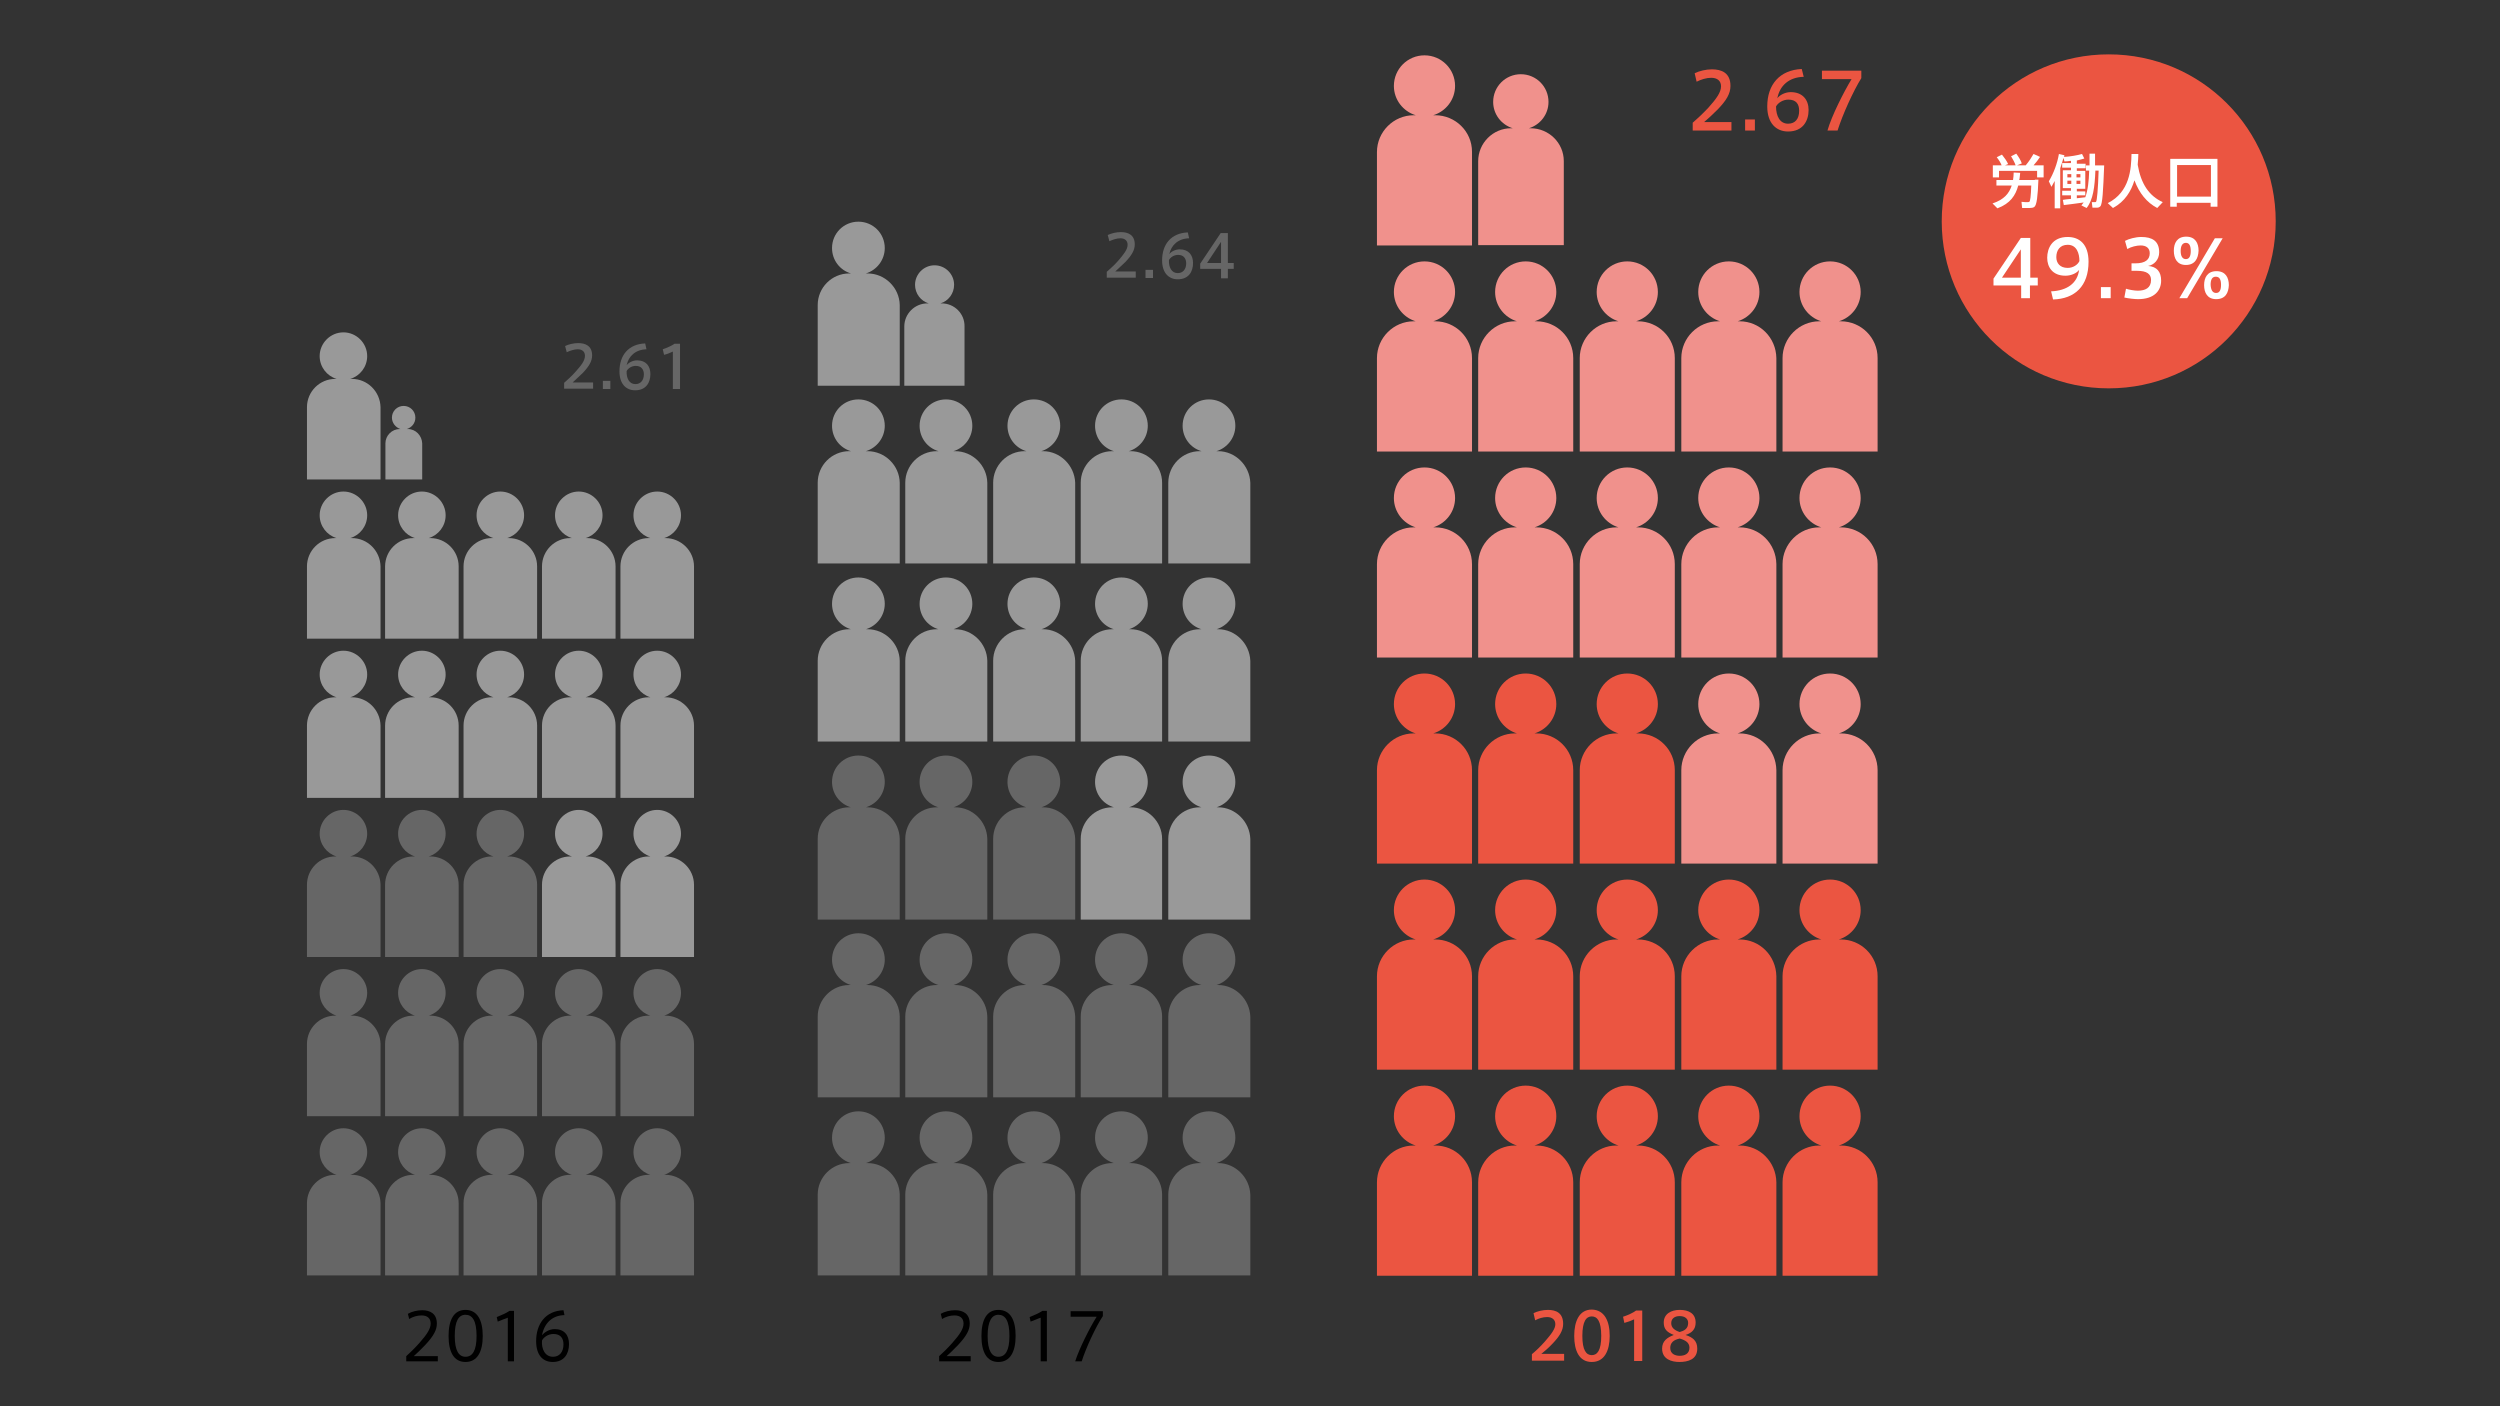 <?xml version="1.0" encoding="utf-8"?>
<!-- Generator: Adobe Illustrator 23.1.0, SVG Export Plug-In . SVG Version: 6.00 Build 0)  -->
<svg version="1.1" xmlns="http://www.w3.org/2000/svg" xmlns:xlink="http://www.w3.org/1999/xlink" x="0px" y="0px"
	 viewBox="0 0 768 432" style="enable-background:new 0 0 768 432;" xml:space="preserve">
<rect x="0" y="0" width="768" height="432" fill="#333333" stroke="none"/>
<style type="text/css">
	.st0{fill:#EB5541;}
	.st1{fill:#666666;}
	.st2{clip-path:url(#SVGID_2_);fill:#999999;}
	.st3{clip-path:url(#SVGID_2_);fill:#EB5541;}
	.st4{fill:#231815;}
	.st5{clip-path:url(#SVGID_6_);fill:#999999;}
	.st6{fill:#999999;}
	.st7{fill:#F0918C;}
	.st8{fill:#FFFFFF;}
	.st9{fill:#19B9CD;}
	.st10{fill:#0078C3;}
	.st11{fill:#E65582;}
	.st12{fill:#8CC33C;}
	.st13{fill:#FFE141;}
	.st14{fill:#F5AA3C;}
	.st15{fill:#CCCCCC;}
	.st16{fill:#DDDDDD;stroke:#DDDDDD;stroke-miterlimit:10;}
	.st17{fill:#FAFAFA;}
	.st18{fill:#A0D7E6;}
	.st19{fill:#96B9E1;}
	.st20{fill:#FAD2CD;}
	.st21{fill:#BEDC96;}
	.st22{fill:#FFE691;}
	.st23{fill:#FACD91;}
</style>
<g id="レイヤー_1">
</g>
<g id="レイヤー_3">
	<g>
		<path class="st1" d="M108.1,360.9h-0.5c3-0.9,5.2-3.7,5.2-7c0-4-3.3-7.3-7.3-7.3c-4,0-7.3,3.3-7.3,7.3c0,3.3,2.2,6.1,5.2,7H103
			c-4.8,0-8.7,3.9-8.7,8.7v22.2v0v0h22.6v-22.2C116.8,364.9,112.9,360.9,108.1,360.9"/>
		<path class="st1" d="M132.2,360.9h-0.5c3-0.9,5.2-3.7,5.2-7c0-4-3.3-7.3-7.3-7.3c-4,0-7.3,3.3-7.3,7.3c0,3.3,2.2,6.1,5.2,7h-0.5
			c-4.8,0-8.7,3.9-8.7,8.7v22.2v0v0h22.6v-22.2C140.9,364.9,137,360.9,132.2,360.9"/>
		<path class="st1" d="M156.3,360.9h-0.5c3-0.9,5.2-3.7,5.2-7c0-4-3.3-7.3-7.3-7.3c-4,0-7.3,3.3-7.3,7.3c0,3.3,2.2,6.1,5.2,7h-0.5
			c-4.8,0-8.7,3.9-8.7,8.7v22.2v0v0H165v-22.2C165,364.9,161.1,360.9,156.3,360.9"/>
		<path class="st1" d="M180.4,360.9h-0.5c3-0.9,5.2-3.7,5.2-7c0-4-3.3-7.3-7.3-7.3c-4,0-7.3,3.3-7.3,7.3c0,3.3,2.2,6.1,5.2,7h-0.5
			c-4.8,0-8.7,3.9-8.7,8.7v22.2v0v0h22.6v-22.2C189.1,364.9,185.2,360.9,180.4,360.9"/>
		<path class="st1" d="M204.4,360.9H204c3-0.9,5.2-3.7,5.2-7c0-4-3.3-7.3-7.3-7.3c-4,0-7.3,3.3-7.3,7.3c0,3.3,2.2,6.1,5.2,7h-0.5
			c-4.8,0-8.7,3.9-8.7,8.7v22.2v0v0h22.6v-22.2C213.2,364.9,209.2,360.9,204.4,360.9"/>
		<path class="st1" d="M108.1,312h-0.5c3-0.9,5.2-3.7,5.2-7c0-4-3.3-7.3-7.3-7.3c-4,0-7.3,3.3-7.3,7.3c0,3.3,2.2,6.1,5.2,7H103
			c-4.8,0-8.7,3.9-8.7,8.7v22.2v0v0h22.6v-22.2C116.8,316,112.9,312,108.1,312"/>
		<path class="st1" d="M132.2,312h-0.5c3-0.9,5.2-3.7,5.2-7c0-4-3.3-7.3-7.3-7.3c-4,0-7.3,3.3-7.3,7.3c0,3.3,2.2,6.1,5.2,7h-0.5
			c-4.8,0-8.7,3.9-8.7,8.7v22.2v0v0h22.6v-22.2C140.9,316,137,312,132.2,312"/>
		<path class="st1" d="M156.3,312h-0.5c3-0.9,5.2-3.7,5.2-7c0-4-3.3-7.3-7.3-7.3c-4,0-7.3,3.3-7.3,7.3c0,3.3,2.2,6.1,5.2,7h-0.5
			c-4.8,0-8.7,3.9-8.7,8.7v22.2v0v0H165v-22.2C165,316,161.1,312,156.3,312"/>
		<path class="st1" d="M180.4,312h-0.5c3-0.9,5.2-3.7,5.2-7c0-4-3.3-7.3-7.3-7.3c-4,0-7.3,3.3-7.3,7.3c0,3.3,2.2,6.1,5.2,7h-0.5
			c-4.8,0-8.7,3.9-8.7,8.7v22.2v0v0h22.6v-22.2C189.1,316,185.2,312,180.4,312"/>
		<path class="st1" d="M204.4,312H204c3-0.9,5.2-3.7,5.2-7c0-4-3.3-7.3-7.3-7.3c-4,0-7.3,3.3-7.3,7.3c0,3.3,2.2,6.1,5.2,7h-0.5
			c-4.8,0-8.7,3.9-8.7,8.7v22.2v0v0h22.6v-22.2C213.2,316,209.2,312,204.4,312"/>
		<path class="st1" d="M108.1,263.1h-0.5c3-0.9,5.2-3.7,5.2-7c0-4-3.3-7.3-7.3-7.3c-4,0-7.3,3.3-7.3,7.3c0,3.3,2.2,6.1,5.2,7H103
			c-4.8,0-8.7,3.9-8.7,8.7V294v0v0h22.6v-22.2C116.8,267,112.9,263.1,108.1,263.1"/>
		<path class="st1" d="M132.2,263.1h-0.5c3-0.9,5.2-3.7,5.2-7c0-4-3.3-7.3-7.3-7.3c-4,0-7.3,3.3-7.3,7.3c0,3.3,2.2,6.1,5.2,7h-0.5
			c-4.8,0-8.7,3.9-8.7,8.7V294v0v0h22.6v-22.2C140.9,267,137,263.1,132.2,263.1"/>
		<path class="st1" d="M156.3,263.1h-0.5c3-0.9,5.2-3.7,5.2-7c0-4-3.3-7.3-7.3-7.3c-4,0-7.3,3.3-7.3,7.3c0,3.3,2.2,6.1,5.2,7h-0.5
			c-4.8,0-8.7,3.9-8.7,8.7V294v0v0H165v-22.2C165,267,161.1,263.1,156.3,263.1"/>
		<path class="st6" d="M180.4,263.1h-0.5c3-0.9,5.2-3.7,5.2-7c0-4-3.3-7.3-7.3-7.3c-4,0-7.3,3.3-7.3,7.3c0,3.3,2.2,6.1,5.2,7h-0.5
			c-4.8,0-8.7,3.9-8.7,8.7V294v0v0h22.6v-22.2C189.1,267,185.2,263.1,180.4,263.1"/>
		<path class="st6" d="M204.4,263.1H204c3-0.9,5.2-3.7,5.2-7c0-4-3.3-7.3-7.3-7.3c-4,0-7.3,3.3-7.3,7.3c0,3.3,2.2,6.1,5.2,7h-0.5
			c-4.8,0-8.7,3.9-8.7,8.7V294v0v0h22.6v-22.2C213.2,267,209.2,263.1,204.4,263.1"/>
		<path class="st6" d="M108.1,214.2h-0.5c3-0.9,5.2-3.7,5.2-7c0-4-3.3-7.3-7.3-7.3c-4,0-7.3,3.3-7.3,7.3c0,3.3,2.2,6.1,5.2,7H103
			c-4.8,0-8.7,3.9-8.7,8.7v22.2v0v0h22.6v-22.2C116.8,218.1,112.9,214.2,108.1,214.2"/>
		<path class="st6" d="M132.2,214.2h-0.5c3-0.9,5.2-3.7,5.2-7c0-4-3.3-7.3-7.3-7.3c-4,0-7.3,3.3-7.3,7.3c0,3.3,2.2,6.1,5.2,7h-0.5
			c-4.8,0-8.7,3.9-8.7,8.7v22.2v0v0h22.6v-22.2C140.9,218.1,137,214.2,132.2,214.2"/>
		<path class="st6" d="M156.3,214.2h-0.5c3-0.9,5.2-3.7,5.2-7c0-4-3.3-7.3-7.3-7.3c-4,0-7.3,3.3-7.3,7.3c0,3.3,2.2,6.1,5.2,7h-0.5
			c-4.8,0-8.7,3.9-8.7,8.7v22.2v0v0H165v-22.2C165,218.1,161.1,214.2,156.3,214.2"/>
		<path class="st6" d="M180.4,214.2h-0.5c3-0.9,5.2-3.7,5.2-7c0-4-3.3-7.3-7.3-7.3c-4,0-7.3,3.3-7.3,7.3c0,3.3,2.2,6.1,5.2,7h-0.5
			c-4.8,0-8.7,3.9-8.7,8.7v22.2v0v0h22.6v-22.2C189.1,218.1,185.2,214.2,180.4,214.2"/>
		<path class="st6" d="M204.4,214.2H204c3-0.9,5.2-3.7,5.2-7c0-4-3.3-7.3-7.3-7.3c-4,0-7.3,3.3-7.3,7.3c0,3.3,2.2,6.1,5.2,7h-0.5
			c-4.8,0-8.7,3.9-8.7,8.7v22.2v0v0h22.6v-22.2C213.2,218.1,209.2,214.2,204.4,214.2"/>
		<path class="st6" d="M108.1,165.3h-0.5c3-0.9,5.2-3.7,5.2-7c0-4-3.3-7.3-7.3-7.3c-4,0-7.3,3.3-7.3,7.3c0,3.3,2.2,6.1,5.2,7H103
			c-4.8,0-8.7,3.9-8.7,8.7v22.2v0v0h22.6V174C116.8,169.2,112.9,165.3,108.1,165.3"/>
		<path class="st6" d="M132.2,165.3h-0.5c3-0.9,5.2-3.7,5.2-7c0-4-3.3-7.3-7.3-7.3c-4,0-7.3,3.3-7.3,7.3c0,3.3,2.2,6.1,5.2,7h-0.5
			c-4.8,0-8.7,3.9-8.7,8.7v22.2v0v0h22.6V174C140.9,169.2,137,165.3,132.2,165.3"/>
		<path class="st6" d="M156.3,165.3h-0.5c3-0.9,5.2-3.7,5.2-7c0-4-3.3-7.3-7.3-7.3c-4,0-7.3,3.3-7.3,7.3c0,3.3,2.2,6.1,5.2,7h-0.5
			c-4.8,0-8.7,3.9-8.7,8.7v22.2v0v0H165V174C165,169.2,161.1,165.3,156.3,165.3"/>
		<path class="st6" d="M180.4,165.3h-0.5c3-0.9,5.2-3.7,5.2-7c0-4-3.3-7.3-7.3-7.3c-4,0-7.3,3.3-7.3,7.3c0,3.3,2.2,6.1,5.2,7h-0.5
			c-4.8,0-8.7,3.9-8.7,8.7v22.2v0v0h22.6V174C189.1,169.2,185.2,165.3,180.4,165.3"/>
		<path class="st6" d="M204.4,165.3H204c3-0.9,5.2-3.7,5.2-7c0-4-3.3-7.3-7.3-7.3c-4,0-7.3,3.3-7.3,7.3c0,3.3,2.2,6.1,5.2,7h-0.5
			c-4.8,0-8.7,3.9-8.7,8.7v22.2v0v0h22.6V174C213.2,169.2,209.2,165.3,204.4,165.3"/>
		<path class="st6" d="M108.1,116.4h-0.5c3-0.9,5.2-3.7,5.2-7c0-4-3.3-7.3-7.3-7.3c-4,0-7.3,3.3-7.3,7.3c0,3.3,2.2,6.1,5.2,7H103
			c-4.8,0-8.7,3.9-8.7,8.7v22.2v0v0h22.6v-22.2C116.8,120.3,112.9,116.4,108.1,116.4"/>
		<path class="st6" d="M125.3,131.8H125c1.5-0.5,2.6-1.8,2.6-3.5c0-2-1.6-3.6-3.6-3.6c-2,0-3.6,1.6-3.6,3.6c0,1.6,1.1,3,2.6,3.5
			h-0.2c-2.4,0-4.4,2-4.4,4.4v11.1v0v0h11.3v-11.1C129.6,133.8,127.7,131.8,125.3,131.8"/>
		<path class="st1" d="M266.5,357.3H266c3.3-1,5.8-4.1,5.8-7.8c0-4.5-3.6-8.1-8.1-8.1c-4.5,0-8.1,3.6-8.1,8.1c0,3.7,2.4,6.8,5.8,7.8
			h-0.5c-5.4,0-9.7,4.4-9.7,9.7v24.8v0v0h25.2V367C276.3,361.7,271.9,357.3,266.5,357.3"/>
		<path class="st1" d="M293.4,357.3h-0.5c3.3-1,5.8-4.1,5.8-7.8c0-4.5-3.6-8.1-8.1-8.1c-4.5,0-8.1,3.6-8.1,8.1
			c0,3.7,2.4,6.8,5.8,7.8h-0.5c-5.4,0-9.7,4.4-9.7,9.7v24.8v0v0h25.2V367C303.2,361.7,298.8,357.3,293.4,357.3"/>
		<path class="st1" d="M320.4,357.3h-0.5c3.3-1,5.8-4.1,5.8-7.8c0-4.5-3.6-8.1-8.1-8.1c-4.5,0-8.1,3.6-8.1,8.1
			c0,3.7,2.4,6.8,5.8,7.8h-0.5c-5.4,0-9.7,4.4-9.7,9.7v24.8v0v0h25.2V367C330.1,361.7,325.7,357.3,320.4,357.3"/>
		<path class="st1" d="M347.3,357.3h-0.5c3.3-1,5.8-4.1,5.8-7.8c0-4.5-3.6-8.1-8.1-8.1c-4.5,0-8.1,3.6-8.1,8.1
			c0,3.7,2.4,6.8,5.8,7.8h-0.5c-5.4,0-9.7,4.4-9.7,9.7v24.8v0v0H357V367C357,361.7,352.6,357.3,347.3,357.3"/>
		<path class="st1" d="M374.2,357.3h-0.5c3.3-1,5.8-4.1,5.8-7.8c0-4.5-3.6-8.1-8.1-8.1c-4.5,0-8.1,3.6-8.1,8.1
			c0,3.7,2.4,6.8,5.8,7.8h-0.5c-5.4,0-9.7,4.4-9.7,9.7v24.8v0v0h25.2V367C383.9,361.7,379.5,357.3,374.2,357.3"/>
		<path class="st1" d="M266.5,302.6H266c3.3-1,5.8-4.1,5.8-7.8c0-4.5-3.6-8.1-8.1-8.1c-4.5,0-8.1,3.6-8.1,8.1c0,3.7,2.4,6.8,5.8,7.8
			h-0.5c-5.4,0-9.7,4.4-9.7,9.7v24.8v0v0h25.2v-24.8C276.3,307,271.9,302.6,266.5,302.6"/>
		<path class="st1" d="M293.4,302.6h-0.5c3.3-1,5.8-4.1,5.8-7.8c0-4.5-3.6-8.1-8.1-8.1c-4.5,0-8.1,3.6-8.1,8.1
			c0,3.7,2.4,6.8,5.8,7.8h-0.5c-5.4,0-9.7,4.4-9.7,9.7v24.8v0v0h25.2v-24.8C303.2,307,298.8,302.6,293.4,302.6"/>
		<path class="st1" d="M320.4,302.6h-0.5c3.3-1,5.8-4.1,5.8-7.8c0-4.5-3.6-8.1-8.1-8.1c-4.5,0-8.1,3.6-8.1,8.1
			c0,3.7,2.4,6.8,5.8,7.8h-0.5c-5.4,0-9.7,4.4-9.7,9.7v24.8v0v0h25.2v-24.8C330.1,307,325.7,302.6,320.4,302.6"/>
		<path class="st1" d="M347.3,302.6h-0.5c3.3-1,5.8-4.1,5.8-7.8c0-4.5-3.6-8.1-8.1-8.1c-4.5,0-8.1,3.6-8.1,8.1
			c0,3.7,2.4,6.8,5.8,7.8h-0.5c-5.4,0-9.7,4.4-9.7,9.7v24.8v0v0H357v-24.8C357,307,352.6,302.6,347.3,302.6"/>
		<path class="st1" d="M374.2,302.6h-0.5c3.3-1,5.8-4.1,5.8-7.8c0-4.5-3.6-8.1-8.1-8.1c-4.5,0-8.1,3.6-8.1,8.1
			c0,3.7,2.4,6.8,5.8,7.8h-0.5c-5.4,0-9.7,4.4-9.7,9.7v24.8v0v0h25.2v-24.8C383.9,307,379.5,302.6,374.2,302.6"/>
		<path class="st1" d="M266.5,248H266c3.3-1,5.8-4.1,5.8-7.8c0-4.5-3.6-8.1-8.1-8.1c-4.5,0-8.1,3.6-8.1,8.1c0,3.7,2.4,6.8,5.8,7.8
			h-0.5c-5.4,0-9.7,4.4-9.7,9.7v24.8v0v0h25.2v-24.8C276.3,252.4,271.9,248,266.5,248"/>
		<path class="st1" d="M293.4,248h-0.5c3.3-1,5.8-4.1,5.8-7.8c0-4.5-3.6-8.1-8.1-8.1c-4.5,0-8.1,3.6-8.1,8.1c0,3.7,2.4,6.8,5.8,7.8
			h-0.5c-5.4,0-9.7,4.4-9.7,9.7v24.8v0v0h25.2v-24.8C303.2,252.4,298.8,248,293.4,248"/>
		<path class="st1" d="M320.4,248h-0.5c3.3-1,5.8-4.1,5.8-7.8c0-4.5-3.6-8.1-8.1-8.1c-4.5,0-8.1,3.6-8.1,8.1c0,3.7,2.4,6.8,5.8,7.8
			h-0.5c-5.4,0-9.7,4.4-9.7,9.7v24.8v0v0h25.2v-24.8C330.1,252.4,325.7,248,320.4,248"/>
		<path class="st6" d="M347.3,248h-0.5c3.3-1,5.8-4.1,5.8-7.8c0-4.5-3.6-8.1-8.1-8.1c-4.5,0-8.1,3.6-8.1,8.1c0,3.7,2.4,6.8,5.8,7.8
			h-0.5c-5.4,0-9.7,4.4-9.7,9.7v24.8v0v0H357v-24.8C357,252.4,352.6,248,347.3,248"/>
		<path class="st6" d="M374.2,248h-0.5c3.3-1,5.8-4.1,5.8-7.8c0-4.5-3.6-8.1-8.1-8.1c-4.5,0-8.1,3.6-8.1,8.1c0,3.7,2.4,6.8,5.8,7.8
			h-0.5c-5.4,0-9.7,4.4-9.7,9.7v24.8v0v0h25.2v-24.8C383.9,252.4,379.5,248,374.2,248"/>
		<path class="st6" d="M266.5,193.3H266c3.3-1,5.8-4.1,5.8-7.8c0-4.5-3.6-8.1-8.1-8.1c-4.5,0-8.1,3.6-8.1,8.1c0,3.7,2.4,6.8,5.8,7.8
			h-0.5c-5.4,0-9.7,4.4-9.7,9.7v24.8v0v0h25.2v-24.8C276.3,197.7,271.9,193.3,266.5,193.3"/>
		<path class="st6" d="M293.4,193.3h-0.5c3.3-1,5.8-4.1,5.8-7.8c0-4.5-3.6-8.1-8.1-8.1c-4.5,0-8.1,3.6-8.1,8.1
			c0,3.7,2.4,6.8,5.8,7.8h-0.5c-5.4,0-9.7,4.4-9.7,9.7v24.8v0v0h25.2v-24.8C303.2,197.7,298.8,193.3,293.4,193.3"/>
		<path class="st6" d="M320.4,193.3h-0.5c3.3-1,5.8-4.1,5.8-7.8c0-4.5-3.6-8.1-8.1-8.1c-4.5,0-8.1,3.6-8.1,8.1
			c0,3.7,2.4,6.8,5.8,7.8h-0.5c-5.4,0-9.7,4.4-9.7,9.7v24.8v0v0h25.2v-24.8C330.1,197.7,325.7,193.3,320.4,193.3"/>
		<path class="st6" d="M347.3,193.3h-0.5c3.3-1,5.8-4.1,5.8-7.8c0-4.5-3.6-8.1-8.1-8.1c-4.5,0-8.1,3.6-8.1,8.1
			c0,3.7,2.4,6.8,5.8,7.8h-0.5c-5.4,0-9.7,4.4-9.7,9.7v24.8v0v0H357v-24.8C357,197.7,352.6,193.3,347.3,193.3"/>
		<path class="st6" d="M374.2,193.3h-0.5c3.3-1,5.8-4.1,5.8-7.8c0-4.5-3.6-8.1-8.1-8.1c-4.5,0-8.1,3.6-8.1,8.1
			c0,3.7,2.4,6.8,5.8,7.8h-0.5c-5.4,0-9.7,4.4-9.7,9.7v24.8v0v0h25.2v-24.8C383.9,197.7,379.5,193.3,374.2,193.3"/>
		<path class="st6" d="M266.5,138.6H266c3.3-1,5.8-4.1,5.8-7.8c0-4.5-3.6-8.1-8.1-8.1c-4.5,0-8.1,3.6-8.1,8.1c0,3.7,2.4,6.8,5.8,7.8
			h-0.5c-5.4,0-9.7,4.4-9.7,9.7v24.8v0v0h25.2v-24.8C276.3,143,271.9,138.6,266.5,138.6"/>
		<path class="st6" d="M293.4,138.6h-0.5c3.3-1,5.8-4.1,5.8-7.8c0-4.5-3.6-8.1-8.1-8.1c-4.5,0-8.1,3.6-8.1,8.1
			c0,3.7,2.4,6.8,5.8,7.8h-0.5c-5.4,0-9.7,4.4-9.7,9.7v24.8v0v0h25.2v-24.8C303.2,143,298.8,138.6,293.4,138.6"/>
		<path class="st6" d="M320.4,138.6h-0.5c3.3-1,5.8-4.1,5.8-7.8c0-4.5-3.6-8.1-8.1-8.1c-4.5,0-8.1,3.6-8.1,8.1
			c0,3.7,2.4,6.8,5.8,7.8h-0.5c-5.4,0-9.7,4.4-9.7,9.7v24.8v0v0h25.2v-24.8C330.1,143,325.7,138.6,320.4,138.6"/>
		<path class="st6" d="M347.3,138.6h-0.5c3.3-1,5.8-4.1,5.8-7.8c0-4.5-3.6-8.1-8.1-8.1c-4.5,0-8.1,3.6-8.1,8.1
			c0,3.7,2.4,6.8,5.8,7.8h-0.5c-5.4,0-9.7,4.4-9.7,9.7v24.8v0v0H357v-24.8C357,143,352.6,138.6,347.3,138.6"/>
		<path class="st6" d="M374.2,138.6h-0.5c3.3-1,5.8-4.1,5.8-7.8c0-4.5-3.6-8.1-8.1-8.1c-4.5,0-8.1,3.6-8.1,8.1
			c0,3.7,2.4,6.8,5.8,7.8h-0.5c-5.4,0-9.7,4.4-9.7,9.7v24.8v0v0h25.2v-24.8C383.9,143,379.5,138.6,374.2,138.6"/>
	</g>
	<g>
		<path class="st1" d="M179.7,109.3c0-1.3-0.9-2-2.2-2c-1.1,0-2.3,0.4-3.4,0.9l-0.5-1.9c1-0.5,2.6-0.9,4-0.9c2.2,0,4.3,0.8,4.3,3.8
			c0,1.8-1,3.4-2.9,5.4c-1.2,1.2-2.3,2.1-3.1,2.9h6.3v1.9h-8.9v-1.8c1-0.9,2.3-2,3.6-3.5C178.7,112.1,179.7,110.7,179.7,109.3
			L179.7,109.3z"/>
		<path class="st1" d="M187.5,119.5h-2.3V117h2.3V119.5z"/>
		<path class="st1" d="M195.7,110.7c2.8,0,4.1,1.8,4.1,4.2c0,2.6-1.3,5-4.7,5c-2.7,0-4.8-1.9-4.8-5.8c0-5,2.8-8.4,7.9-8.6l0.4,1.8
			c-3.4,0.1-5.5,2.1-6.1,4.9C193.1,111.4,194.4,110.7,195.7,110.7L195.7,110.7z M195.2,118c1.6,0,2.6-1.2,2.6-3
			c0-1.5-0.8-2.6-2.5-2.6c-1.3,0-2.4,0.8-2.8,1.6C192.4,116.2,193.3,118,195.2,118z"/>
		<path class="st1" d="M204,109l-0.4-1.7c1.2-0.4,2.8-1.1,3.6-1.7h1.7v13.9h-2.2V108C206,108.3,205,108.8,204,109z"/>
	</g>
	<g>
		<path class="st1" d="M346.4,75.2c0-1.3-0.9-2-2.2-2c-1.1,0-2.3,0.4-3.4,0.9l-0.5-1.9c1-0.5,2.6-0.9,4-0.9c2.2,0,4.3,0.8,4.3,3.8
			c0,1.8-1,3.4-2.9,5.4c-1.2,1.2-2.3,2.1-3.1,2.9h6.3v1.9h-8.9v-1.8c1-0.9,2.3-2,3.6-3.5C345.3,78,346.4,76.6,346.4,75.2L346.4,75.2
			z"/>
		<path class="st1" d="M354.2,85.4h-2.3v-2.5h2.3V85.4z"/>
		<path class="st1" d="M362.4,76.6c2.8,0,4.1,1.8,4.1,4.2c0,2.6-1.3,5-4.7,5c-2.7,0-4.8-1.9-4.8-5.8c0-5,2.8-8.4,7.9-8.6l0.4,1.8
			c-3.4,0.1-5.5,2.1-6.1,4.9C359.7,77.3,361.1,76.6,362.4,76.6L362.4,76.6z M361.8,83.9c1.6,0,2.6-1.2,2.6-3c0-1.5-0.8-2.6-2.5-2.6
			c-1.3,0-2.4,0.8-2.8,1.6C359,82.1,359.9,83.9,361.8,83.9z"/>
		<path class="st1" d="M377.2,80.8h1.8v1.8h-1.8v2.9h-2.1v-2.9h-6.4v-1.6l6.3-9.4h2.2V80.8z M375.1,80.8v-6.5l-4.3,6.5H375.1z"/>
	</g>
	<g>
		<path class="st6" d="M266.5,84H266c3.3-1,5.8-4.1,5.8-7.8c0-4.5-3.6-8.1-8.1-8.1c-4.5,0-8.1,3.6-8.1,8.1c0,3.7,2.4,6.8,5.8,7.8
			h-0.5c-5.4,0-9.7,4.4-9.7,9.7v24.8v0v0h25.2V93.7C276.3,88.4,271.9,84,266.5,84"/>
		<path class="st6" d="M289.3,93.2h-0.4c2.4-0.7,4.2-3,4.2-5.7c0-3.3-2.7-6-6-6c-3.3,0-6,2.7-6,6c0,2.7,1.8,5,4.2,5.7h-0.4
			c-3.9,0-7.1,3.2-7.1,7.1v18.2v0v0h18.5v-18.2C296.4,96.4,293.2,93.2,289.3,93.2"/>
	</g>
	<g>
		<path d="M132.3,406.6c0-1.6-1-2.5-2.8-2.5c-1.3,0-2.7,0.4-3.8,1.1l-0.4-1.6c1.2-0.7,2.9-1.1,4.4-1.1c2.5,0,4.5,1.1,4.5,4.1
			c0,1.9-0.9,3.7-3.5,6.5c-1.5,1.6-2.6,2.6-3.6,3.5h7.4v1.6h-9.7v-1.6c1.1-1,2.3-2.1,4-4C131.3,409.8,132.3,408.1,132.3,406.6
			L132.3,406.6z"/>
		<path d="M148.3,410.4c0,4.9-1.7,8-5.3,8c-3.6,0-5.2-3.1-5.2-8c0-4.9,1.6-8,5.2-8C146.6,402.4,148.3,405.5,148.3,410.4L148.3,410.4
			z M139.7,410.4c0,4.6,1.3,6.4,3.3,6.4c2.1,0,3.4-1.8,3.4-6.4c0-4.7-1.3-6.5-3.4-6.5C140.9,403.9,139.7,405.8,139.7,410.4
			L139.7,410.4z"/>
		<path d="M152.9,406l-0.3-1.4c1.3-0.5,3.1-1.3,3.9-1.9h1.4v15.5H156v-13.4C155.3,405,154,405.6,152.9,406z"/>
		<path d="M170.4,408.3c2.9,0,4.4,1.8,4.4,4.6c0,3-1.5,5.5-5,5.5c-3.1,0-5.1-2.2-5.1-6.4c0-5.2,2.8-9.3,8.4-9.5l0.3,1.5
			c-3.8,0.1-6.2,2.5-6.9,6.2C167.2,409.3,168.7,408.3,170.4,408.3L170.4,408.3z M169.9,416.8c1.9,0,3.2-1.4,3.2-3.8
			c0-1.9-0.9-3.2-3.1-3.2c-1.6,0-3,1-3.5,2C166.3,414.4,167.4,416.8,169.9,416.8z"/>
	</g>
	<g>
		<path d="M296,406.6c0-1.6-1-2.5-2.8-2.5c-1.3,0-2.7,0.4-3.8,1.1l-0.4-1.6c1.2-0.7,2.9-1.1,4.4-1.1c2.5,0,4.5,1.1,4.5,4.1
			c0,1.9-0.9,3.7-3.5,6.5c-1.5,1.6-2.6,2.6-3.6,3.5h7.4v1.6h-9.7v-1.6c1.1-1,2.3-2.1,4-4C295,409.8,296,408.1,296,406.6L296,406.6z"
			/>
		<path d="M312,410.4c0,4.9-1.7,8-5.3,8c-3.6,0-5.2-3.1-5.2-8c0-4.9,1.6-8,5.2-8C310.4,402.4,312,405.5,312,410.4L312,410.4z
			 M303.4,410.4c0,4.6,1.3,6.4,3.3,6.4c2.1,0,3.4-1.8,3.4-6.4c0-4.7-1.3-6.5-3.4-6.5C304.7,403.9,303.4,405.8,303.4,410.4
			L303.4,410.4z"/>
		<path d="M316.6,406l-0.3-1.4c1.3-0.5,3.1-1.3,3.9-1.9h1.4v15.5h-1.9v-13.4C319,405,317.8,405.6,316.6,406z"/>
		<path d="M328.9,404.4v-1.6h9.9v1.5c-2.2,3.3-5.2,9.8-6.5,13.9h-2c1.2-3.8,4.5-10.4,6.6-13.7H328.9z"/>
	</g>
	<g>
		<path class="st0" d="M528.7,26.5c0-1.7-1.2-2.6-3-2.6c-1.5,0-3.1,0.5-4.5,1.2l-0.6-2.6c1.4-0.7,3.5-1.2,5.3-1.2
			c3,0,5.7,1.1,5.7,5.1c0,2.4-1.3,4.5-3.9,7.2c-1.6,1.6-3,2.9-4.2,3.9h8.4v2.6H520v-2.4c1.4-1.2,3-2.7,4.8-4.6
			C527.4,30.2,528.7,28.3,528.7,26.5L528.7,26.5z"/>
		<path class="st0" d="M539.1,40.1h-3v-3.4h3V40.1z"/>
		<path class="st0" d="M550.1,28.3c3.7,0,5.5,2.4,5.5,5.5c0,3.4-1.8,6.6-6.3,6.6c-3.6,0-6.4-2.5-6.4-7.7c0-6.7,3.8-11.2,10.6-11.5
			l0.6,2.4c-4.6,0.1-7.4,2.8-8.1,6.6C546.6,29.3,548.3,28.3,550.1,28.3L550.1,28.3z M549.3,38c2.2,0,3.4-1.5,3.4-4
			c0-2.1-1-3.4-3.3-3.4c-1.7,0-3.2,1-3.8,2.1C545.6,35.7,546.8,38,549.3,38z"/>
		<path class="st0" d="M559.7,24.3v-2.6h12.1V24c-2.5,4-5.8,11.3-7.3,16.1h-3.1c1.3-4.6,5.1-12,7.4-15.8H559.7z"/>
	</g>
	<g>
		<path class="st0" d="M440.9,351.9h-0.6c3.9-1.2,6.7-4.8,6.7-9c0-5.2-4.2-9.4-9.4-9.4s-9.4,4.2-9.4,9.4c0,4.2,2.8,7.8,6.7,9h-0.6
			c-6.2,0-11.3,5.1-11.3,11.3v28.7v0v0h29.2v-28.7C452.2,356.9,447.1,351.9,440.9,351.9"/>
		<path class="st0" d="M472,351.9h-0.6c3.9-1.2,6.7-4.8,6.7-9c0-5.2-4.2-9.4-9.4-9.4c-5.2,0-9.4,4.2-9.4,9.4c0,4.2,2.8,7.8,6.7,9
			h-0.6c-6.2,0-11.3,5.1-11.3,11.3v28.7v0v0h29.2v-28.7C483.3,356.9,478.2,351.9,472,351.9"/>
		<path class="st0" d="M503.2,351.9h-0.6c3.9-1.2,6.7-4.8,6.7-9c0-5.2-4.2-9.4-9.4-9.4s-9.4,4.2-9.4,9.4c0,4.2,2.8,7.8,6.7,9h-0.6
			c-6.2,0-11.3,5.1-11.3,11.3v28.7v0v0h29.2v-28.7C514.5,356.9,509.4,351.9,503.2,351.9"/>
		<path class="st0" d="M534.4,351.9h-0.6c3.9-1.2,6.7-4.8,6.7-9c0-5.2-4.2-9.4-9.4-9.4c-5.2,0-9.4,4.2-9.4,9.4c0,4.2,2.8,7.8,6.7,9
			h-0.6c-6.2,0-11.3,5.1-11.3,11.3v28.7v0v0h29.2v-28.7C545.6,356.9,540.6,351.9,534.4,351.9"/>
		<path class="st0" d="M565.5,351.9h-0.6c3.9-1.2,6.7-4.8,6.7-9c0-5.2-4.2-9.4-9.4-9.4s-9.4,4.2-9.4,9.4c0,4.2,2.8,7.8,6.7,9h-0.6
			c-6.2,0-11.3,5.1-11.3,11.3v28.7v0v0h29.2v-28.7C576.8,356.9,571.7,351.9,565.5,351.9"/>
		<path class="st0" d="M440.9,288.6h-0.6c3.9-1.2,6.7-4.8,6.7-9c0-5.2-4.2-9.4-9.4-9.4s-9.4,4.2-9.4,9.4c0,4.2,2.8,7.8,6.7,9h-0.6
			c-6.2,0-11.3,5.1-11.3,11.3v28.7v0v0h29.2v-28.7C452.2,293.6,447.1,288.6,440.9,288.6"/>
		<path class="st0" d="M472,288.6h-0.6c3.9-1.2,6.7-4.8,6.7-9c0-5.2-4.2-9.4-9.4-9.4c-5.2,0-9.4,4.2-9.4,9.4c0,4.2,2.8,7.8,6.7,9
			h-0.6c-6.2,0-11.3,5.1-11.3,11.3v28.7v0v0h29.2v-28.7C483.3,293.6,478.2,288.6,472,288.6"/>
		<path class="st0" d="M503.2,288.6h-0.6c3.9-1.2,6.7-4.8,6.7-9c0-5.2-4.2-9.4-9.4-9.4s-9.4,4.2-9.4,9.4c0,4.2,2.8,7.8,6.7,9h-0.6
			c-6.2,0-11.3,5.1-11.3,11.3v28.7v0v0h29.2v-28.7C514.5,293.6,509.4,288.6,503.2,288.6"/>
		<path class="st0" d="M534.4,288.6h-0.6c3.9-1.2,6.7-4.8,6.7-9c0-5.2-4.2-9.4-9.4-9.4c-5.2,0-9.4,4.2-9.4,9.4c0,4.2,2.8,7.8,6.7,9
			h-0.6c-6.2,0-11.3,5.1-11.3,11.3v28.7v0v0h29.2v-28.7C545.6,293.6,540.6,288.6,534.4,288.6"/>
		<path class="st0" d="M565.5,288.6h-0.6c3.9-1.2,6.7-4.8,6.7-9c0-5.2-4.2-9.4-9.4-9.4s-9.4,4.2-9.4,9.4c0,4.2,2.8,7.8,6.7,9h-0.6
			c-6.2,0-11.3,5.1-11.3,11.3v28.7v0v0h29.2v-28.7C576.8,293.6,571.7,288.6,565.5,288.6"/>
		<path class="st0" d="M440.9,225.3h-0.6c3.9-1.2,6.7-4.8,6.7-9c0-5.2-4.2-9.4-9.4-9.4s-9.4,4.2-9.4,9.4c0,4.2,2.8,7.8,6.7,9h-0.6
			c-6.2,0-11.3,5.1-11.3,11.3v28.7v0v0h29.2v-28.7C452.2,230.3,447.1,225.3,440.9,225.3"/>
		<path class="st0" d="M472,225.3h-0.6c3.9-1.2,6.7-4.8,6.7-9c0-5.2-4.2-9.4-9.4-9.4c-5.2,0-9.4,4.2-9.4,9.4c0,4.2,2.8,7.8,6.7,9
			h-0.6c-6.2,0-11.3,5.1-11.3,11.3v28.7v0v0h29.2v-28.7C483.3,230.3,478.2,225.3,472,225.3"/>
		<path class="st0" d="M503.2,225.3h-0.6c3.9-1.2,6.7-4.8,6.7-9c0-5.2-4.2-9.4-9.4-9.4s-9.4,4.2-9.4,9.4c0,4.2,2.8,7.8,6.7,9h-0.6
			c-6.2,0-11.3,5.1-11.3,11.3v28.7v0v0h29.2v-28.7C514.5,230.3,509.4,225.3,503.2,225.3"/>
		<path class="st7" d="M534.4,225.3h-0.6c3.9-1.2,6.7-4.8,6.7-9c0-5.2-4.2-9.4-9.4-9.4c-5.2,0-9.4,4.2-9.4,9.4c0,4.2,2.8,7.8,6.7,9
			h-0.6c-6.2,0-11.3,5.1-11.3,11.3v28.7v0v0h29.2v-28.7C545.6,230.3,540.6,225.3,534.4,225.3"/>
		<path class="st7" d="M565.5,225.3h-0.6c3.9-1.2,6.7-4.8,6.7-9c0-5.2-4.2-9.4-9.4-9.4s-9.4,4.2-9.4,9.4c0,4.2,2.8,7.8,6.7,9h-0.6
			c-6.2,0-11.3,5.1-11.3,11.3v28.7v0v0h29.2v-28.7C576.8,230.3,571.7,225.3,565.5,225.3"/>
		<path class="st7" d="M440.9,162h-0.6c3.9-1.2,6.7-4.8,6.7-9c0-5.2-4.2-9.4-9.4-9.4s-9.4,4.2-9.4,9.4c0,4.2,2.8,7.8,6.7,9h-0.6
			c-6.2,0-11.3,5.1-11.3,11.3v28.7v0v0h29.2v-28.7C452.2,167,447.1,162,440.9,162"/>
		<path class="st7" d="M472,162h-0.6c3.9-1.2,6.7-4.8,6.7-9c0-5.2-4.2-9.4-9.4-9.4c-5.2,0-9.4,4.2-9.4,9.4c0,4.2,2.8,7.8,6.7,9h-0.6
			c-6.2,0-11.3,5.1-11.3,11.3v28.7v0v0h29.2v-28.7C483.3,167,478.2,162,472,162"/>
		<path class="st7" d="M503.2,162h-0.6c3.9-1.2,6.7-4.8,6.7-9c0-5.2-4.2-9.4-9.4-9.4s-9.4,4.2-9.4,9.4c0,4.2,2.8,7.8,6.7,9h-0.6
			c-6.2,0-11.3,5.1-11.3,11.3v28.7v0v0h29.2v-28.7C514.5,167,509.4,162,503.2,162"/>
		<path class="st7" d="M534.4,162h-0.6c3.9-1.2,6.7-4.8,6.7-9c0-5.2-4.2-9.4-9.4-9.4c-5.2,0-9.4,4.2-9.4,9.4c0,4.2,2.8,7.8,6.7,9
			h-0.6c-6.2,0-11.3,5.1-11.3,11.3v28.7v0v0h29.2v-28.7C545.6,167,540.6,162,534.4,162"/>
		<path class="st7" d="M565.5,162h-0.6c3.9-1.2,6.7-4.8,6.7-9c0-5.2-4.2-9.4-9.4-9.4s-9.4,4.2-9.4,9.4c0,4.2,2.8,7.8,6.7,9h-0.6
			c-6.2,0-11.3,5.1-11.3,11.3v28.7v0v0h29.2v-28.7C576.8,167,571.7,162,565.5,162"/>
		<path class="st7" d="M440.9,98.7h-0.6c3.9-1.2,6.7-4.8,6.7-9c0-5.2-4.2-9.4-9.4-9.4s-9.4,4.2-9.4,9.4c0,4.2,2.8,7.8,6.7,9h-0.6
			c-6.2,0-11.3,5.1-11.3,11.3v28.7v0v0h29.2v-28.7C452.2,103.7,447.1,98.7,440.9,98.7"/>
		<path class="st7" d="M472,98.7h-0.6c3.9-1.2,6.7-4.8,6.7-9c0-5.2-4.2-9.4-9.4-9.4c-5.2,0-9.4,4.2-9.4,9.4c0,4.2,2.8,7.8,6.7,9
			h-0.6c-6.2,0-11.3,5.1-11.3,11.3v28.7v0v0h29.2v-28.7C483.3,103.7,478.2,98.7,472,98.7"/>
		<path class="st7" d="M503.2,98.7h-0.6c3.9-1.2,6.7-4.8,6.7-9c0-5.2-4.2-9.4-9.4-9.4s-9.4,4.2-9.4,9.4c0,4.2,2.8,7.8,6.7,9h-0.6
			c-6.2,0-11.3,5.1-11.3,11.3v28.7v0v0h29.2v-28.7C514.5,103.7,509.4,98.7,503.2,98.7"/>
		<path class="st7" d="M534.4,98.7h-0.6c3.9-1.2,6.7-4.8,6.7-9c0-5.2-4.2-9.4-9.4-9.4c-5.2,0-9.4,4.2-9.4,9.4c0,4.2,2.8,7.8,6.7,9
			h-0.6c-6.2,0-11.3,5.1-11.3,11.3v28.7v0v0h29.2v-28.7C545.6,103.7,540.6,98.7,534.4,98.7"/>
		<path class="st7" d="M565.5,98.7h-0.6c3.9-1.2,6.7-4.8,6.7-9c0-5.2-4.2-9.4-9.4-9.4s-9.4,4.2-9.4,9.4c0,4.2,2.8,7.8,6.7,9h-0.6
			c-6.2,0-11.3,5.1-11.3,11.3v28.7v0v0h29.2v-28.7C576.8,103.7,571.7,98.7,565.5,98.7"/>
		<path class="st7" d="M440.9,35.4h-0.6c3.9-1.2,6.7-4.8,6.7-9c0-5.2-4.2-9.4-9.4-9.4s-9.4,4.2-9.4,9.4c0,4.2,2.8,7.8,6.7,9h-0.6
			c-6.2,0-11.3,5.1-11.3,11.3v28.7v0v0h29.2V46.6C452.2,40.4,447.1,35.4,440.9,35.4"/>
		<path class="st7" d="M470.2,39.4h-0.5c3.5-1.1,6-4.3,6-8.1c0-4.7-3.8-8.5-8.5-8.5c-4.7,0-8.5,3.8-8.5,8.5c0,3.8,2.5,7,6,8.1h-0.5
			c-5.6,0-10.1,4.6-10.1,10.1v25.8v0v0h26.3V49.5C480.4,43.9,475.8,39.4,470.2,39.4"/>
	</g>
	<g>
		<path class="st0" d="M477.8,406.8c0-1.4-1-2.2-2.5-2.2c-1.3,0-2.6,0.4-3.7,1l-0.5-2.2c1.2-0.6,2.9-1,4.4-1c2.5,0,4.7,0.9,4.7,4.3
			c0,2-1.1,3.8-3.2,6c-1.3,1.4-2.5,2.4-3.5,3.2h7v2.1h-9.9v-2c1.2-1,2.5-2.2,4-3.9C476.6,409.8,477.8,408.2,477.8,406.8L477.8,406.8
			z"/>
		<path class="st0" d="M494.5,410.4c0,4.5-1.6,8-5.5,8c-3.9,0-5.4-3.5-5.4-8c0-4.6,1.6-8.1,5.4-8.1
			C492.9,402.4,494.5,405.8,494.5,410.4L494.5,410.4z M486.1,410.4c0,4.4,1.2,5.9,2.9,5.9c1.7,0,2.9-1.5,2.9-5.9c0-4.5-1.2-6-2.9-6
			C487.3,404.4,486.1,405.9,486.1,410.4L486.1,410.4z"/>
		<path class="st0" d="M499,406.4l-0.4-1.9c1.3-0.4,3.1-1.2,4-1.9h1.9v15.5h-2.5v-12.8C501.2,405.7,500.1,406.1,499,406.4z"/>
		<path class="st0" d="M520.9,406.3c0,2.1-1.2,3.2-3.1,3.8c2.1,0.7,3.6,1.7,3.6,4.2c0,3.3-2.8,4.1-5.5,4.1c-2.3,0-5.3-0.8-5.3-4.1
			c0-2.3,1.5-3.4,3.6-4.2c-2-0.8-3.1-1.7-3.1-3.8c0-2.7,2.3-3.9,4.9-3.9C518.8,402.4,520.9,403.5,520.9,406.3L520.9,406.3z M519,414
			c0-1.5-1.2-2.3-3-2.8c-1.9,0.4-2.9,1.3-2.9,2.9c0,1.8,1.5,2.4,2.9,2.4S519,416,519,414L519,414z M518.6,406.4
			c0-1.2-0.9-2.1-2.6-2.1c-1.6,0-2.6,0.8-2.6,2.2c0,1.4,1.1,2.2,2.6,2.7C517.4,408.8,518.6,408.2,518.6,406.4L518.6,406.4z"/>
	</g>
	<g>
		<path class="st0" d="M699.1,68c0,28.3-22.9,51.3-51.3,51.3c-28.3,0-51.3-22.9-51.3-51.3c0-28.3,22.9-51.3,51.3-51.3
			C676.2,16.7,699.1,39.7,699.1,68"/>
	</g>
	<g>
		<path class="st8" d="M625.1,55.2h1.1c-0.2,5.1-0.5,7.9-1.3,8.4c-0.3,0.2-0.8,0.3-1.4,0.3c-0.5,0-1.6,0-2.3,0L621,62
			c0.6,0.1,1.6,0.1,2,0.1c0.2,0,0.3-0.1,0.4-0.1c0.3-0.2,0.5-1.8,0.6-5H620c-0.8,3-2.4,5.5-6.4,7l-1.5-1.5c3.6-1.2,5.1-3.1,5.9-5.5
			h-4.7v-1.7h5.1c0.1-0.7,0.2-1.5,0.2-2.3l2,0.1c-0.1,0.7-0.1,1.5-0.3,2.2h3.8H625.1z M614.9,50.8c-0.3-0.8-0.8-1.6-1.5-2.5l1.6-0.8
			c0.8,1,1.5,2,1.9,2.9l-1,0.4h3.3c-0.3-0.9-0.8-1.8-1.4-2.8l1.6-0.8c0.8,1.1,1.4,2.1,1.7,3l-1.5,0.6h2.7c1-1.2,1.9-2.6,2.4-3.5
			l2,0.9c-0.5,0.8-1.2,1.7-2,2.6h3.1v3.7h-2v-2h-11.7v2h-1.9v-3.7H614.9z"/>
		<path class="st8" d="M636.2,61.1V60h-2.7v-1.4h2.7v-0.8h-2.5v-5.5h2.5v-0.8h-2.7v-1.4h2.7v-0.7c-0.7,0.1-1.4,0.2-2,0.2l-0.3-1.1
			c-0.3,1-0.6,2.1-1,3.2v12.3h-1.7v-8.4c-0.3,0.6-0.7,1.2-1,1.8l-0.8-1.7c1.5-2.5,2.6-5.5,3.1-8.4l1.7,0.4c-0.1,0.2-0.1,0.4-0.1,0.5
			c1.8-0.1,4.2-0.5,5.5-0.9l0.7,1.4c-0.6,0.2-1.5,0.4-2.3,0.6v1h2.7v1.4h-2.7v0.8h2.6v5.5h-2.6v0.8h2.6V60h-2.6v0.9
			c0.9-0.1,1.8-0.2,2.6-0.3c0.8-2.2,1.1-4.9,1.2-8.2h-1v-1.6h1.1c0-1.2,0-2.4,0-3.6h1.7c0,1.3,0,2.5,0,3.6h1.1h0.6h1.1
			c-0.3,7.6-0.5,12-1.2,12.6c-0.3,0.3-0.6,0.4-1.1,0.4c-0.3,0-0.9,0-1.3,0l-0.2-1.7c0.3,0,0.7,0,0.9,0c0.1,0,0.3,0,0.4-0.1
			c0.3-0.4,0.6-3.6,0.8-9.6h-1c-0.2,5.1-0.7,9-2.7,11.5l-1.6-0.8c0.2-0.3,0.5-0.6,0.7-0.9c-2,0.3-4.5,0.6-6.1,0.8l-0.3-1.6
			C634.1,61.3,635.1,61.2,636.2,61.1z M635.1,54.5h1.2v-1h-1.2V54.5z M635.1,56.5h1.2v-1h-1.2V56.5z M639.1,54.5v-1h-1.2v1H639.1z
			 M639.1,56.5v-1h-1.2v1H639.1z"/>
		<path class="st8" d="M656.7,50.6c1,5.9,3.5,9.6,7.7,11.5l-1.7,1.8c-3.2-1.7-5.5-4.5-7-8.5c-1,3.3-2.9,6.5-6.6,8.5l-1.6-1.5
			c6.8-3.4,7.2-10.5,7.3-15.1l2.1,0C656.9,48.3,656.8,49.4,656.7,50.6z"/>
		<path class="st8" d="M668.7,62.3v1.2h-2V48.8h14.5v14.7h-2.1v-1.2H668.7z M679.2,60.4v-9.7h-10.4v9.7H679.2z"/>
	</g>
	<g>
		<path class="st8" d="M623.6,85.3h2.4v2.4h-2.4v3.9h-2.7v-3.9h-8.5v-2.1l8.4-12.5h2.9V85.3z M620.8,85.3v-8.7l-5.8,8.7H620.8z"/>
		<path class="st8" d="M634.5,84.7c-4,0-5.6-2.7-5.6-5.5c0-2.9,1.5-6.4,6.3-6.4c3.6,0,6.4,2.2,6.4,7.6c0,7.5-4.2,11.4-10.9,11.6
			l-0.6-2.5c4.9-0.2,8.1-2.5,8.6-6.6C638,83.9,636.3,84.7,634.5,84.7L634.5,84.7z M635.2,75.2c-2.4,0-3.5,1.7-3.5,3.8
			c0,1.8,1.1,3.3,3.5,3.3c1.7,0,3.1-1,3.6-2.1C638.8,77.9,638,75.2,635.2,75.2L635.2,75.2z"/>
		<path class="st8" d="M648.4,91.6h-3v-3.4h3V91.6z"/>
		<path class="st8" d="M663.9,86.2c0,3.1-2.1,5.7-7.1,5.7c-1,0-2.9-0.2-4.2-0.5l0.5-2.7c0.9,0.3,2.6,0.6,3.6,0.6
			c2.3,0,4.1-0.8,4.1-3.3c0-1.8-1.3-2.8-4.2-2.8h-1.8v-2.3h1.2c3.1,0,4.4-1.2,4.4-3.1c0-1.6-1.1-2.4-2.8-2.4c-1.2,0-2.9,0.4-4.1,1.1
			l-0.7-2.5c1.1-0.6,3.2-1.2,5-1.2c3.3,0,5.5,1.2,5.5,4.7c0,2.3-1.6,3.9-3.4,4.2C662.6,81.9,663.9,83.5,663.9,86.2z"/>
		<path class="st8" d="M671.5,81.4c-2.7,0-3.7-2-3.7-4.4c0-2.3,1-4.3,3.8-4.3c2.8,0,3.8,2,3.8,4.3C675.3,79.4,674.3,81.4,671.5,81.4
			L671.5,81.4z M671.9,91.6h-2.4l10.9-18.4h2.4L671.9,91.6z M671.5,79.6c1.1,0,1.5-1,1.5-2.5c0-1.5-0.4-2.5-1.5-2.5s-1.6,1-1.6,2.5
			C669.9,78.6,670.4,79.6,671.5,79.6L671.5,79.6z M680.8,91.9c-2.7,0-3.7-2-3.7-4.3c0-2.3,1-4.3,3.8-4.3c2.8,0,3.8,2,3.8,4.3
			C684.6,89.9,683.7,91.9,680.8,91.9L680.8,91.9z M680.8,90c1.1,0,1.5-1,1.5-2.5c0-1.5-0.4-2.5-1.6-2.5s-1.6,1-1.6,2.5
			C679.2,89.1,679.7,90,680.8,90L680.8,90z"/>
	</g>
</g>
<g id="レイヤー_2">
</g>
</svg>
